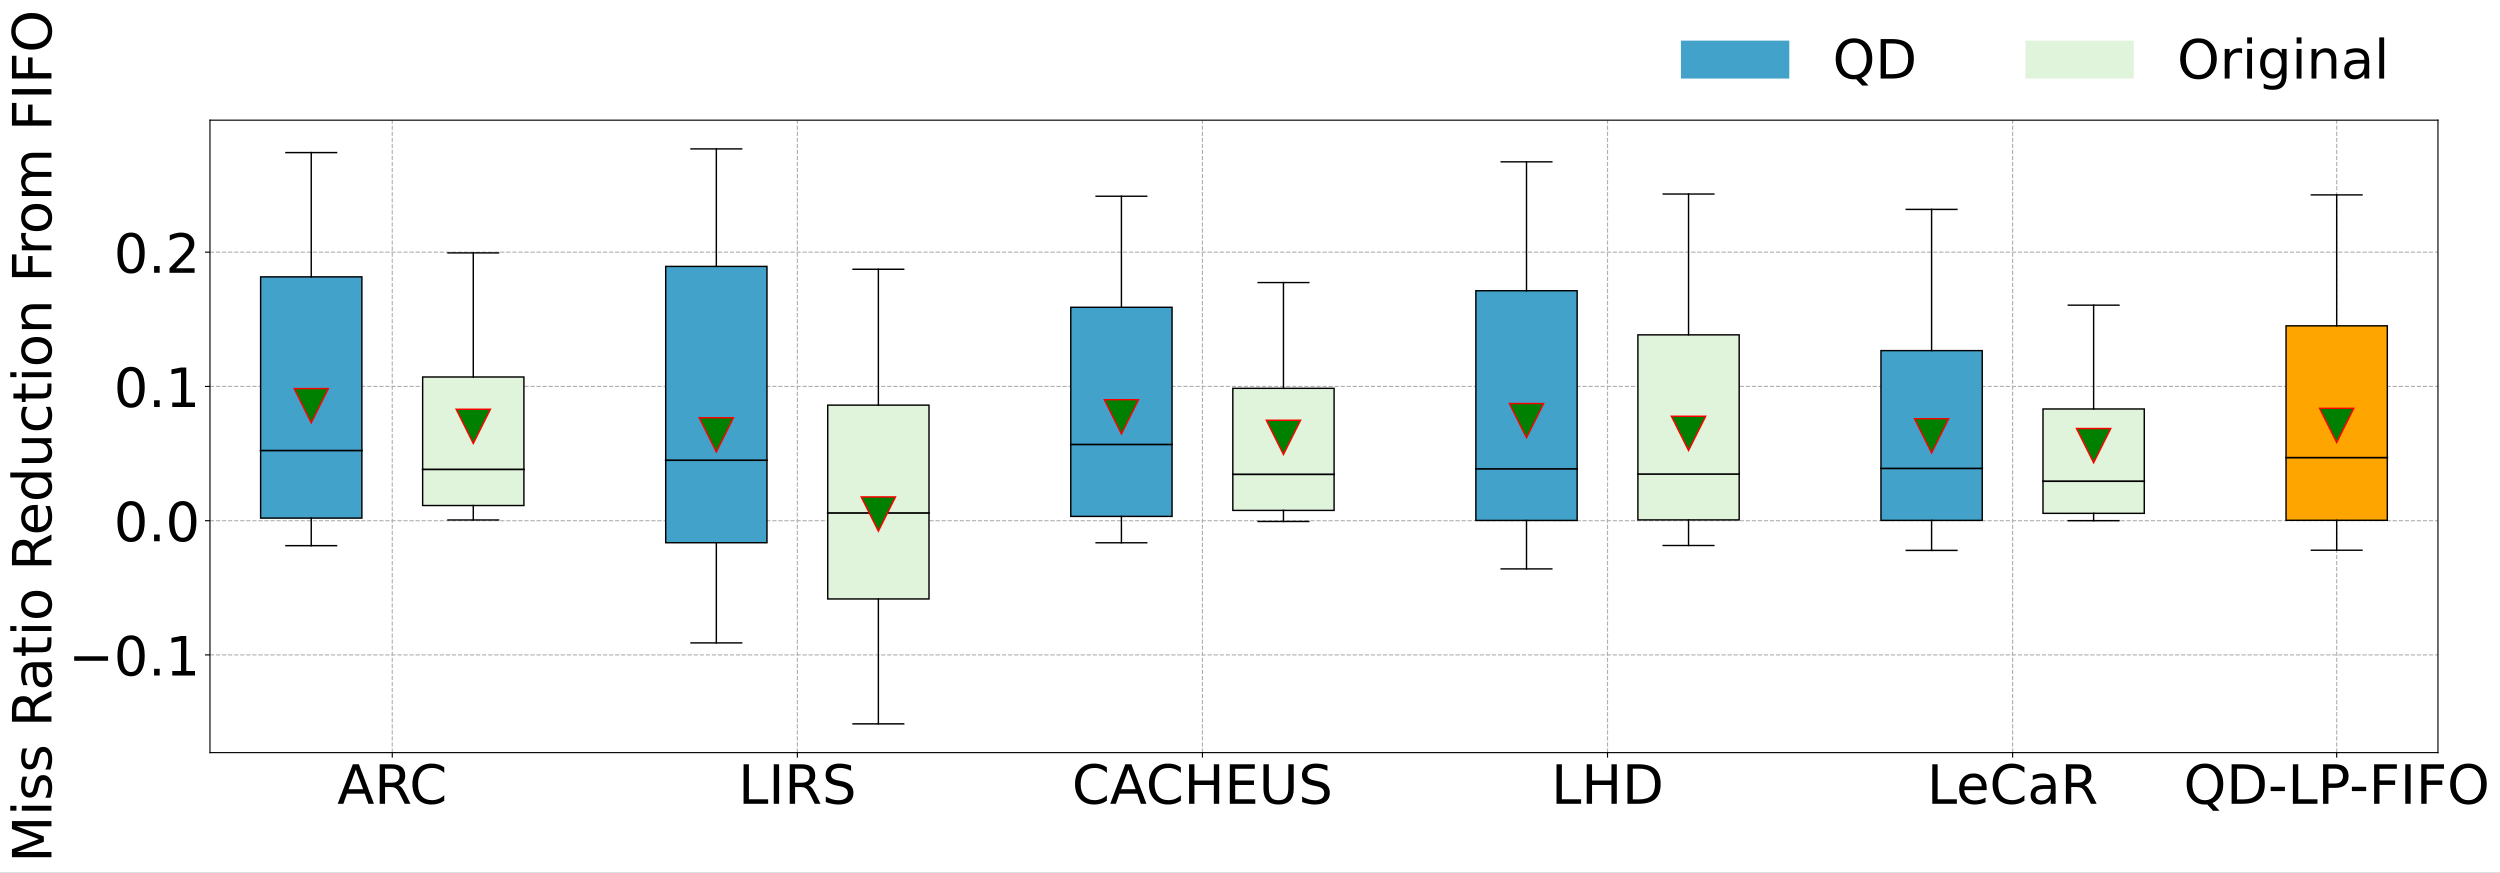 <?xml version="1.0" encoding="UTF-8"?>
<svg xmlns="http://www.w3.org/2000/svg" xmlns:xlink="http://www.w3.org/1999/xlink" width="1753.157pt" height="612.056pt" viewBox="0 0 1753.157 612.056" version="1.1">
<rect x="0" y="0" width="1753.157" height="612.056" fill="#333333" stroke="none"/>
<defs>
<g>
<symbol overflow="visible" id="glyph0-0">
<path style="stroke:none;" d=""/>
</symbol>
<symbol overflow="visible" id="glyph0-1">
<path style="stroke:none;" d="M 12.984 -24.016 L 7.906 -10.219 L 18.094 -10.219 Z M 10.875 -27.703 L 15.125 -27.703 L 25.688 0 L 21.781 0 L 19.266 -7.109 L 6.766 -7.109 L 4.25 0 L 0.297 0 Z M 10.875 -27.703 "/>
</symbol>
<symbol overflow="visible" id="glyph0-2">
<path style="stroke:none;" d="M 16.859 -12.984 C 17.672 -12.711 18.457 -12.129 19.219 -11.234 C 19.977 -10.348 20.738 -9.129 21.5 -7.578 L 25.312 0 L 21.281 0 L 17.734 -7.109 C 16.816 -8.961 15.926 -10.191 15.062 -10.797 C 14.207 -11.398 13.039 -11.703 11.562 -11.703 L 7.484 -11.703 L 7.484 0 L 3.734 0 L 3.734 -27.703 L 12.188 -27.703 C 15.352 -27.703 17.711 -27.039 19.266 -25.719 C 20.828 -24.395 21.609 -22.395 21.609 -19.719 C 21.609 -17.977 21.203 -16.531 20.391 -15.375 C 19.586 -14.227 18.41 -13.43 16.859 -12.984 Z M 7.484 -24.625 L 7.484 -14.781 L 12.188 -14.781 C 14 -14.781 15.363 -15.195 16.281 -16.031 C 17.207 -16.875 17.672 -18.102 17.672 -19.719 C 17.672 -21.344 17.207 -22.566 16.281 -23.391 C 15.363 -24.211 14 -24.625 12.188 -24.625 Z M 7.484 -24.625 "/>
</symbol>
<symbol overflow="visible" id="glyph0-3">
<path style="stroke:none;" d="M 24.469 -25.562 L 24.469 -21.609 C 23.207 -22.785 21.863 -23.664 20.438 -24.25 C 19.008 -24.832 17.492 -25.125 15.891 -25.125 C 12.723 -25.125 10.297 -24.156 8.609 -22.219 C 6.93 -20.281 6.094 -17.484 6.094 -13.828 C 6.094 -10.172 6.93 -7.375 8.609 -5.438 C 10.297 -3.508 12.723 -2.547 15.891 -2.547 C 17.492 -2.547 19.008 -2.832 20.438 -3.406 C 21.863 -3.988 23.207 -4.867 24.469 -6.047 L 24.469 -2.141 C 23.156 -1.242 21.766 -0.57 20.297 -0.125 C 18.836 0.312 17.289 0.531 15.656 0.531 C 11.469 0.531 8.164 -0.75 5.75 -3.312 C 3.344 -5.875 2.141 -9.379 2.141 -13.828 C 2.141 -18.273 3.344 -21.781 5.75 -24.344 C 8.164 -26.914 11.469 -28.203 15.656 -28.203 C 17.312 -28.203 18.875 -27.984 20.344 -27.547 C 21.812 -27.109 23.188 -26.445 24.469 -25.562 Z M 24.469 -25.562 "/>
</symbol>
<symbol overflow="visible" id="glyph0-4">
<path style="stroke:none;" d="M 3.734 -27.703 L 7.484 -27.703 L 7.484 -3.156 L 20.969 -3.156 L 20.969 0 L 3.734 0 Z M 3.734 -27.703 "/>
</symbol>
<symbol overflow="visible" id="glyph0-5">
<path style="stroke:none;" d="M 3.734 -27.703 L 7.484 -27.703 L 7.484 0 L 3.734 0 Z M 3.734 -27.703 "/>
</symbol>
<symbol overflow="visible" id="glyph0-6">
<path style="stroke:none;" d="M 20.344 -26.797 L 20.344 -23.141 C 18.914 -23.816 17.57 -24.32 16.312 -24.656 C 15.051 -24.988 13.832 -25.156 12.656 -25.156 C 10.613 -25.156 9.035 -24.758 7.922 -23.969 C 6.816 -23.176 6.266 -22.051 6.266 -20.594 C 6.266 -19.375 6.633 -18.453 7.375 -17.828 C 8.113 -17.203 9.508 -16.695 11.562 -16.312 L 13.828 -15.844 C 16.617 -15.312 18.676 -14.375 20 -13.031 C 21.332 -11.688 22 -9.891 22 -7.641 C 22 -4.961 21.098 -2.93 19.297 -1.547 C 17.504 -0.16 14.867 0.531 11.391 0.531 C 10.078 0.531 8.68 0.379 7.203 0.078 C 5.723 -0.211 4.191 -0.645 2.609 -1.219 L 2.609 -5.078 C 4.141 -4.223 5.633 -3.578 7.094 -3.141 C 8.551 -2.711 9.984 -2.5 11.391 -2.5 C 13.535 -2.5 15.188 -2.922 16.344 -3.766 C 17.508 -4.609 18.094 -5.805 18.094 -7.359 C 18.094 -8.723 17.676 -9.785 16.844 -10.547 C 16.008 -11.316 14.641 -11.895 12.734 -12.281 L 10.453 -12.734 C 7.648 -13.285 5.625 -14.156 4.375 -15.344 C 3.125 -16.531 2.5 -18.18 2.5 -20.297 C 2.5 -22.742 3.363 -24.672 5.094 -26.078 C 6.82 -27.492 9.203 -28.203 12.234 -28.203 C 13.523 -28.203 14.844 -28.082 16.188 -27.844 C 17.539 -27.613 18.926 -27.266 20.344 -26.797 Z M 20.344 -26.797 "/>
</symbol>
<symbol overflow="visible" id="glyph0-7">
<path style="stroke:none;" d="M 3.734 -27.703 L 7.484 -27.703 L 7.484 -16.344 L 21.094 -16.344 L 21.094 -27.703 L 24.844 -27.703 L 24.844 0 L 21.094 0 L 21.094 -13.188 L 7.484 -13.188 L 7.484 0 L 3.734 0 Z M 3.734 -27.703 "/>
</symbol>
<symbol overflow="visible" id="glyph0-8">
<path style="stroke:none;" d="M 3.734 -27.703 L 21.25 -27.703 L 21.25 -24.547 L 7.484 -24.547 L 7.484 -16.344 L 20.672 -16.344 L 20.672 -13.188 L 7.484 -13.188 L 7.484 -3.156 L 21.578 -3.156 L 21.578 0 L 3.734 0 Z M 3.734 -27.703 "/>
</symbol>
<symbol overflow="visible" id="glyph0-9">
<path style="stroke:none;" d="M 3.297 -27.703 L 7.062 -27.703 L 7.062 -10.875 C 7.062 -7.906 7.598 -5.766 8.672 -4.453 C 9.754 -3.148 11.504 -2.5 13.922 -2.5 C 16.316 -2.5 18.051 -3.148 19.125 -4.453 C 20.207 -5.766 20.75 -7.906 20.75 -10.875 L 20.75 -27.703 L 24.516 -27.703 L 24.516 -10.406 C 24.516 -6.789 23.617 -4.062 21.828 -2.219 C 20.047 -0.383 17.41 0.531 13.922 0.531 C 10.422 0.531 7.773 -0.383 5.984 -2.219 C 4.191 -4.062 3.297 -6.789 3.297 -10.406 Z M 3.297 -27.703 "/>
</symbol>
<symbol overflow="visible" id="glyph0-10">
<path style="stroke:none;" d="M 7.484 -24.625 L 7.484 -3.078 L 12 -3.078 C 15.82 -3.078 18.617 -3.941 20.391 -5.672 C 22.172 -7.41 23.062 -10.145 23.062 -13.875 C 23.062 -17.594 22.172 -20.312 20.391 -22.031 C 18.617 -23.758 15.82 -24.625 12 -24.625 Z M 3.734 -27.703 L 11.438 -27.703 C 16.801 -27.703 20.738 -26.582 23.25 -24.344 C 25.758 -22.113 27.016 -18.625 27.016 -13.875 C 27.016 -9.102 25.754 -5.598 23.234 -3.359 C 20.711 -1.117 16.781 0 11.438 0 L 3.734 0 Z M 3.734 -27.703 "/>
</symbol>
<symbol overflow="visible" id="glyph0-11">
<path style="stroke:none;" d="M 21.359 -11.25 L 21.359 -9.578 L 5.656 -9.578 C 5.801 -7.223 6.508 -5.43 7.781 -4.203 C 9.051 -2.973 10.816 -2.359 13.078 -2.359 C 14.391 -2.359 15.66 -2.52 16.891 -2.844 C 18.117 -3.164 19.344 -3.645 20.562 -4.281 L 20.562 -1.062 C 19.332 -0.539 18.07 -0.145 16.781 0.125 C 15.5 0.395 14.195 0.531 12.875 0.531 C 9.562 0.531 6.938 -0.43 5 -2.359 C 3.062 -4.285 2.094 -6.895 2.094 -10.188 C 2.094 -13.594 3.008 -16.289 4.844 -18.281 C 6.688 -20.281 9.164 -21.281 12.281 -21.281 C 15.082 -21.281 17.297 -20.379 18.922 -18.578 C 20.547 -16.785 21.359 -14.344 21.359 -11.25 Z M 17.938 -12.25 C 17.914 -14.113 17.395 -15.602 16.375 -16.719 C 15.352 -17.832 14.004 -18.391 12.328 -18.391 C 10.422 -18.391 8.895 -17.848 7.75 -16.766 C 6.602 -15.691 5.941 -14.18 5.766 -12.234 Z M 17.938 -12.25 "/>
</symbol>
<symbol overflow="visible" id="glyph0-12">
<path style="stroke:none;" d="M 13.031 -10.453 C 10.27 -10.453 8.359 -10.133 7.297 -9.5 C 6.234 -8.863 5.703 -7.785 5.703 -6.266 C 5.703 -5.055 6.098 -4.094 6.891 -3.375 C 7.691 -2.664 8.781 -2.312 10.156 -2.312 C 12.039 -2.312 13.555 -2.984 14.703 -4.328 C 15.848 -5.672 16.422 -7.457 16.422 -9.688 L 16.422 -10.453 Z M 19.828 -11.859 L 19.828 0 L 16.422 0 L 16.422 -3.156 C 15.641 -1.895 14.664 -0.961 13.5 -0.359 C 12.344 0.234 10.922 0.531 9.234 0.531 C 7.109 0.531 5.414 -0.062 4.156 -1.25 C 2.906 -2.445 2.281 -4.047 2.281 -6.047 C 2.281 -8.391 3.062 -10.156 4.625 -11.344 C 6.195 -12.531 8.535 -13.125 11.641 -13.125 L 16.422 -13.125 L 16.422 -13.453 C 16.422 -15.023 15.906 -16.238 14.875 -17.094 C 13.844 -17.957 12.391 -18.391 10.516 -18.391 C 9.328 -18.391 8.172 -18.242 7.047 -17.953 C 5.922 -17.672 4.836 -17.25 3.797 -16.688 L 3.797 -19.828 C 5.047 -20.316 6.258 -20.68 7.438 -20.922 C 8.613 -21.16 9.758 -21.281 10.875 -21.281 C 13.875 -21.281 16.113 -20.5 17.594 -18.938 C 19.082 -17.383 19.828 -15.023 19.828 -11.859 Z M 19.828 -11.859 "/>
</symbol>
<symbol overflow="visible" id="glyph0-13">
<path style="stroke:none;" d="M 14.969 -25.156 C 12.25 -25.156 10.086 -24.141 8.484 -22.109 C 6.891 -20.086 6.094 -17.328 6.094 -13.828 C 6.094 -10.336 6.891 -7.578 8.484 -5.547 C 10.086 -3.516 12.25 -2.5 14.969 -2.5 C 17.695 -2.5 19.852 -3.516 21.438 -5.547 C 23.031 -7.578 23.828 -10.336 23.828 -13.828 C 23.828 -17.328 23.031 -20.086 21.438 -22.109 C 19.852 -24.141 17.695 -25.156 14.969 -25.156 Z M 20.219 -0.5 L 25.156 4.906 L 20.641 4.906 L 16.531 0.469 C 16.125 0.488 15.812 0.504 15.594 0.516 C 15.375 0.523 15.164 0.531 14.969 0.531 C 11.07 0.531 7.957 -0.77 5.625 -3.375 C 3.301 -5.977 2.141 -9.461 2.141 -13.828 C 2.141 -18.203 3.301 -21.691 5.625 -24.297 C 7.957 -26.898 11.07 -28.203 14.969 -28.203 C 18.852 -28.203 21.957 -26.898 24.281 -24.297 C 26.613 -21.691 27.781 -18.203 27.781 -13.828 C 27.781 -10.609 27.133 -7.852 25.844 -5.562 C 24.551 -3.281 22.676 -1.594 20.219 -0.5 Z M 20.219 -0.5 "/>
</symbol>
<symbol overflow="visible" id="glyph0-14">
<path style="stroke:none;" d="M 1.859 -11.938 L 11.859 -11.938 L 11.859 -8.891 L 1.859 -8.891 Z M 1.859 -11.938 "/>
</symbol>
<symbol overflow="visible" id="glyph0-15">
<path style="stroke:none;" d="M 7.484 -24.625 L 7.484 -14.219 L 12.188 -14.219 C 13.938 -14.219 15.285 -14.664 16.234 -15.562 C 17.191 -16.469 17.672 -17.754 17.672 -19.422 C 17.672 -21.078 17.191 -22.359 16.234 -23.266 C 15.285 -24.172 13.938 -24.625 12.188 -24.625 Z M 3.734 -27.703 L 12.188 -27.703 C 15.289 -27.703 17.633 -27 19.219 -25.594 C 20.812 -24.188 21.609 -22.129 21.609 -19.422 C 21.609 -16.691 20.812 -14.629 19.219 -13.234 C 17.633 -11.836 15.289 -11.141 12.188 -11.141 L 7.484 -11.141 L 7.484 0 L 3.734 0 Z M 3.734 -27.703 "/>
</symbol>
<symbol overflow="visible" id="glyph0-16">
<path style="stroke:none;" d="M 3.734 -27.703 L 19.656 -27.703 L 19.656 -24.547 L 7.484 -24.547 L 7.484 -16.391 L 18.469 -16.391 L 18.469 -13.234 L 7.484 -13.234 L 7.484 0 L 3.734 0 Z M 3.734 -27.703 "/>
</symbol>
<symbol overflow="visible" id="glyph0-17">
<path style="stroke:none;" d="M 14.969 -25.156 C 12.25 -25.156 10.086 -24.141 8.484 -22.109 C 6.891 -20.086 6.094 -17.328 6.094 -13.828 C 6.094 -10.336 6.891 -7.578 8.484 -5.547 C 10.086 -3.516 12.25 -2.5 14.969 -2.5 C 17.695 -2.5 19.852 -3.516 21.438 -5.547 C 23.031 -7.578 23.828 -10.336 23.828 -13.828 C 23.828 -17.328 23.031 -20.086 21.438 -22.109 C 19.852 -24.141 17.695 -25.156 14.969 -25.156 Z M 14.969 -28.203 C 18.852 -28.203 21.957 -26.898 24.281 -24.297 C 26.613 -21.691 27.781 -18.203 27.781 -13.828 C 27.781 -9.461 26.613 -5.977 24.281 -3.375 C 21.957 -0.77 18.852 0.531 14.969 0.531 C 11.07 0.531 7.957 -0.766 5.625 -3.359 C 3.301 -5.953 2.141 -9.441 2.141 -13.828 C 2.141 -18.203 3.301 -21.691 5.625 -24.297 C 7.957 -26.898 11.07 -28.203 14.969 -28.203 Z M 14.969 -28.203 "/>
</symbol>
<symbol overflow="visible" id="glyph0-18">
<path style="stroke:none;" d="M 4.031 -13.484 L 27.812 -13.484 L 27.812 -10.328 L 4.031 -10.328 Z M 4.031 -13.484 "/>
</symbol>
<symbol overflow="visible" id="glyph0-19">
<path style="stroke:none;" d="M 12.078 -25.234 C 10.148 -25.234 8.695 -24.281 7.719 -22.375 C 6.75 -20.477 6.266 -17.629 6.266 -13.828 C 6.266 -10.023 6.75 -7.176 7.719 -5.281 C 8.695 -3.383 10.148 -2.438 12.078 -2.438 C 14.023 -2.438 15.484 -3.383 16.453 -5.281 C 17.422 -7.176 17.906 -10.023 17.906 -13.828 C 17.906 -17.629 17.422 -20.477 16.453 -22.375 C 15.484 -24.281 14.023 -25.234 12.078 -25.234 Z M 12.078 -28.203 C 15.18 -28.203 17.551 -26.973 19.188 -24.516 C 20.832 -22.066 21.656 -18.504 21.656 -13.828 C 21.656 -9.16 20.832 -5.598 19.188 -3.141 C 17.551 -0.691 15.18 0.531 12.078 0.531 C 8.973 0.531 6.598 -0.691 4.953 -3.141 C 3.316 -5.598 2.5 -9.16 2.5 -13.828 C 2.5 -18.504 3.316 -22.066 4.953 -24.516 C 6.598 -26.973 8.973 -28.203 12.078 -28.203 Z M 12.078 -28.203 "/>
</symbol>
<symbol overflow="visible" id="glyph0-20">
<path style="stroke:none;" d="M 4.062 -4.719 L 7.984 -4.719 L 7.984 0 L 4.062 0 Z M 4.062 -4.719 "/>
</symbol>
<symbol overflow="visible" id="glyph0-21">
<path style="stroke:none;" d="M 4.719 -3.156 L 10.844 -3.156 L 10.844 -24.281 L 4.172 -22.953 L 4.172 -26.359 L 10.797 -27.703 L 14.547 -27.703 L 14.547 -3.156 L 20.672 -3.156 L 20.672 0 L 4.719 0 Z M 4.719 -3.156 "/>
</symbol>
<symbol overflow="visible" id="glyph0-22">
<path style="stroke:none;" d="M 7.297 -3.156 L 20.375 -3.156 L 20.375 0 L 2.781 0 L 2.781 -3.156 C 4.207 -4.625 6.145 -6.598 8.594 -9.078 C 11.051 -11.555 12.598 -13.156 13.234 -13.875 C 14.43 -15.227 15.266 -16.367 15.734 -17.297 C 16.211 -18.234 16.453 -19.156 16.453 -20.062 C 16.453 -21.531 15.938 -22.727 14.906 -23.656 C 13.875 -24.582 12.531 -25.047 10.875 -25.047 C 9.695 -25.047 8.457 -24.844 7.156 -24.438 C 5.852 -24.031 4.457 -23.41 2.969 -22.578 L 2.969 -26.359 C 4.477 -26.973 5.891 -27.43 7.203 -27.734 C 8.516 -28.047 9.711 -28.203 10.797 -28.203 C 13.672 -28.203 15.957 -27.484 17.656 -26.047 C 19.363 -24.617 20.219 -22.703 20.219 -20.297 C 20.219 -19.16 20.004 -18.082 19.578 -17.062 C 19.148 -16.039 18.375 -14.836 17.25 -13.453 C 16.945 -13.098 15.961 -12.062 14.297 -10.344 C 12.641 -8.633 10.305 -6.238 7.297 -3.156 Z M 7.297 -3.156 "/>
</symbol>
<symbol overflow="visible" id="glyph0-23">
<path style="stroke:none;" d="M 15.625 -17.594 C 15.238 -17.812 14.816 -17.973 14.359 -18.078 C 13.91 -18.18 13.414 -18.234 12.875 -18.234 C 10.945 -18.234 9.469 -17.602 8.438 -16.344 C 7.406 -15.094 6.891 -13.297 6.891 -10.953 L 6.891 0 L 3.453 0 L 3.453 -20.781 L 6.891 -20.781 L 6.891 -17.547 C 7.598 -18.816 8.523 -19.754 9.672 -20.359 C 10.828 -20.973 12.227 -21.281 13.875 -21.281 C 14.113 -21.281 14.375 -21.266 14.656 -21.234 C 14.938 -21.203 15.254 -21.156 15.609 -21.094 Z M 15.625 -17.594 "/>
</symbol>
<symbol overflow="visible" id="glyph0-24">
<path style="stroke:none;" d="M 3.578 -20.781 L 7 -20.781 L 7 0 L 3.578 0 Z M 3.578 -28.875 L 7 -28.875 L 7 -24.547 L 3.578 -24.547 Z M 3.578 -28.875 "/>
</symbol>
<symbol overflow="visible" id="glyph0-25">
<path style="stroke:none;" d="M 17.25 -10.625 C 17.25 -13.102 16.738 -15.02 15.719 -16.375 C 14.695 -17.738 13.27 -18.422 11.438 -18.422 C 9.602 -18.422 8.176 -17.738 7.156 -16.375 C 6.133 -15.02 5.625 -13.102 5.625 -10.625 C 5.625 -8.164 6.133 -6.254 7.156 -4.891 C 8.176 -3.535 9.602 -2.859 11.438 -2.859 C 13.27 -2.859 14.695 -3.535 15.719 -4.891 C 16.738 -6.254 17.25 -8.164 17.25 -10.625 Z M 20.672 -2.578 C 20.672 0.961 19.883 3.594 18.312 5.312 C 16.738 7.039 14.332 7.906 11.094 7.906 C 9.895 7.906 8.766 7.812 7.703 7.625 C 6.641 7.445 5.609 7.176 4.609 6.812 L 4.609 3.484 C 5.609 4.035 6.594 4.438 7.562 4.688 C 8.539 4.945 9.539 5.078 10.562 5.078 C 12.801 5.078 14.473 4.492 15.578 3.328 C 16.691 2.16 17.25 0.395 17.25 -1.969 L 17.25 -3.656 C 16.551 -2.426 15.648 -1.508 14.547 -0.906 C 13.441 -0.301 12.125 0 10.594 0 C 8.039 0 5.984 -0.969 4.422 -2.906 C 2.867 -4.852 2.094 -7.426 2.094 -10.625 C 2.094 -13.844 2.867 -16.422 4.422 -18.359 C 5.984 -20.305 8.039 -21.281 10.594 -21.281 C 12.125 -21.281 13.441 -20.977 14.547 -20.375 C 15.648 -19.77 16.551 -18.852 17.25 -17.625 L 17.25 -20.781 L 20.672 -20.781 Z M 20.672 -2.578 "/>
</symbol>
<symbol overflow="visible" id="glyph0-26">
<path style="stroke:none;" d="M 20.859 -12.547 L 20.859 0 L 17.438 0 L 17.438 -12.438 C 17.438 -14.395 17.051 -15.863 16.281 -16.844 C 15.52 -17.82 14.375 -18.312 12.844 -18.312 C 11 -18.312 9.547 -17.723 8.484 -16.547 C 7.422 -15.367 6.891 -13.77 6.891 -11.75 L 6.891 0 L 3.453 0 L 3.453 -20.781 L 6.891 -20.781 L 6.891 -17.547 C 7.703 -18.797 8.66 -19.727 9.766 -20.344 C 10.879 -20.969 12.156 -21.281 13.594 -21.281 C 15.988 -21.281 17.797 -20.539 19.016 -19.062 C 20.242 -17.582 20.859 -15.41 20.859 -12.547 Z M 20.859 -12.547 "/>
</symbol>
<symbol overflow="visible" id="glyph0-27">
<path style="stroke:none;" d="M 3.578 -28.875 L 7 -28.875 L 7 0 L 3.578 0 Z M 3.578 -28.875 "/>
</symbol>
<symbol overflow="visible" id="glyph1-0">
<path style="stroke:none;" d=""/>
</symbol>
<symbol overflow="visible" id="glyph1-1">
<path style="stroke:none;" d="M -27.703 -3.734 L -27.703 -9.312 L -8.844 -16.391 L -27.703 -23.484 L -27.703 -29.078 L 0 -29.078 L 0 -25.422 L -24.328 -25.422 L -5.328 -18.281 L -5.328 -14.516 L -24.328 -7.359 L 0 -7.359 L 0 -3.734 Z M -27.703 -3.734 "/>
</symbol>
<symbol overflow="visible" id="glyph1-2">
<path style="stroke:none;" d="M -20.781 -3.578 L -20.781 -7 L 0 -7 L 0 -3.578 Z M -28.875 -3.578 L -28.875 -7 L -24.547 -7 L -24.547 -3.578 Z M -28.875 -3.578 "/>
</symbol>
<symbol overflow="visible" id="glyph1-3">
<path style="stroke:none;" d="M -20.172 -16.828 L -16.938 -16.828 C -17.438 -15.859 -17.805 -14.852 -18.047 -13.812 C -18.297 -12.781 -18.422 -11.707 -18.422 -10.594 C -18.422 -8.895 -18.16 -7.625 -17.641 -6.781 C -17.117 -5.938 -16.344 -5.516 -15.312 -5.516 C -14.52 -5.516 -13.895 -5.816 -13.438 -6.422 C -12.988 -7.023 -12.562 -8.242 -12.156 -10.078 L -11.891 -11.25 C -11.367 -13.664 -10.633 -15.383 -9.688 -16.406 C -8.75 -17.426 -7.43 -17.938 -5.734 -17.938 C -3.805 -17.938 -2.281 -17.172 -1.156 -15.641 C -0.031 -14.117 0.531 -12.023 0.531 -9.359 C 0.531 -8.242 0.422 -7.082 0.203 -5.875 C -0.004 -4.664 -0.328 -3.395 -0.766 -2.062 L -4.281 -2.062 C -3.625 -3.32 -3.129 -4.562 -2.797 -5.781 C -2.473 -7.008 -2.312 -8.223 -2.312 -9.422 C -2.312 -11.035 -2.586 -12.273 -3.141 -13.141 C -3.691 -14.004 -4.469 -14.438 -5.469 -14.438 C -6.395 -14.438 -7.102 -14.125 -7.594 -13.5 C -8.094 -12.875 -8.57 -11.504 -9.031 -9.391 L -9.312 -8.203 C -9.758 -6.086 -10.441 -4.555 -11.359 -3.609 C -12.285 -2.672 -13.551 -2.203 -15.156 -2.203 C -17.113 -2.203 -18.625 -2.895 -19.688 -4.281 C -20.75 -5.664 -21.281 -7.633 -21.281 -10.188 C -21.281 -11.445 -21.188 -12.633 -21 -13.75 C -20.812 -14.863 -20.535 -15.891 -20.172 -16.828 Z M -20.172 -16.828 "/>
</symbol>
<symbol overflow="visible" id="glyph1-4">
<path style="stroke:none;" d=""/>
</symbol>
<symbol overflow="visible" id="glyph1-5">
<path style="stroke:none;" d="M -12.984 -16.859 C -12.711 -17.672 -12.129 -18.457 -11.234 -19.219 C -10.348 -19.977 -9.129 -20.738 -7.578 -21.5 L 0 -25.312 L 0 -21.281 L -7.109 -17.734 C -8.961 -16.816 -10.191 -15.926 -10.797 -15.062 C -11.398 -14.207 -11.703 -13.039 -11.703 -11.562 L -11.703 -7.484 L 0 -7.484 L 0 -3.734 L -27.703 -3.734 L -27.703 -12.188 C -27.703 -15.352 -27.039 -17.711 -25.719 -19.266 C -24.395 -20.828 -22.395 -21.609 -19.719 -21.609 C -17.977 -21.609 -16.531 -21.203 -15.375 -20.391 C -14.227 -19.586 -13.43 -18.41 -12.984 -16.859 Z M -24.625 -7.484 L -14.781 -7.484 L -14.781 -12.188 C -14.781 -14 -15.195 -15.363 -16.031 -16.281 C -16.875 -17.207 -18.102 -17.672 -19.719 -17.672 C -21.344 -17.672 -22.566 -17.207 -23.391 -16.281 C -24.211 -15.363 -24.625 -14 -24.625 -12.188 Z M -24.625 -7.484 "/>
</symbol>
<symbol overflow="visible" id="glyph1-6">
<path style="stroke:none;" d="M -10.453 -13.031 C -10.453 -10.27 -10.133 -8.359 -9.5 -7.297 C -8.863 -6.234 -7.785 -5.703 -6.266 -5.703 C -5.055 -5.703 -4.094 -6.098 -3.375 -6.891 C -2.664 -7.691 -2.312 -8.781 -2.312 -10.156 C -2.312 -12.039 -2.984 -13.555 -4.328 -14.703 C -5.672 -15.848 -7.457 -16.422 -9.688 -16.422 L -10.453 -16.422 Z M -11.859 -19.828 L 0 -19.828 L 0 -16.422 L -3.156 -16.422 C -1.895 -15.641 -0.961 -14.664 -0.359 -13.5 C 0.234 -12.344 0.531 -10.922 0.531 -9.234 C 0.531 -7.109 -0.062 -5.414 -1.25 -4.156 C -2.445 -2.906 -4.047 -2.281 -6.047 -2.281 C -8.391 -2.281 -10.156 -3.062 -11.344 -4.625 C -12.531 -6.195 -13.125 -8.535 -13.125 -11.641 L -13.125 -16.422 L -13.453 -16.422 C -15.023 -16.422 -16.238 -15.906 -17.094 -14.875 C -17.957 -13.844 -18.391 -12.391 -18.391 -10.516 C -18.391 -9.328 -18.242 -8.172 -17.953 -7.047 C -17.672 -5.922 -17.25 -4.836 -16.688 -3.797 L -19.828 -3.797 C -20.316 -5.047 -20.68 -6.258 -20.922 -7.438 C -21.16 -8.613 -21.281 -9.758 -21.281 -10.875 C -21.281 -13.875 -20.5 -16.113 -18.938 -17.594 C -17.383 -19.082 -15.023 -19.828 -11.859 -19.828 Z M -11.859 -19.828 "/>
</symbol>
<symbol overflow="visible" id="glyph1-7">
<path style="stroke:none;" d="M -26.688 -6.953 L -20.781 -6.953 L -20.781 -13.984 L -18.125 -13.984 L -18.125 -6.953 L -6.844 -6.953 C -5.156 -6.953 -4.066 -7.18 -3.578 -7.641 C -3.098 -8.109 -2.859 -9.055 -2.859 -10.484 L -2.859 -13.984 L 0 -13.984 L 0 -10.484 C 0 -7.848 -0.488 -6.031 -1.469 -5.031 C -2.457 -4.031 -4.25 -3.531 -6.844 -3.531 L -18.125 -3.531 L -18.125 -1.016 L -20.781 -1.016 L -20.781 -3.531 L -26.688 -3.531 Z M -26.688 -6.953 "/>
</symbol>
<symbol overflow="visible" id="glyph1-8">
<path style="stroke:none;" d="M -18.391 -11.641 C -18.391 -9.805 -17.676 -8.359 -16.25 -7.297 C -14.82 -6.234 -12.863 -5.703 -10.375 -5.703 C -7.883 -5.703 -5.926 -6.227 -4.5 -7.281 C -3.07 -8.344 -2.359 -9.797 -2.359 -11.641 C -2.359 -13.453 -3.07 -14.891 -4.5 -15.953 C -5.938 -17.016 -7.895 -17.547 -10.375 -17.547 C -12.832 -17.547 -14.781 -17.016 -16.219 -15.953 C -17.664 -14.891 -18.391 -13.453 -18.391 -11.641 Z M -21.281 -11.641 C -21.281 -14.609 -20.316 -16.938 -18.391 -18.625 C -16.461 -20.32 -13.789 -21.172 -10.375 -21.172 C -6.969 -21.172 -4.297 -20.32 -2.359 -18.625 C -0.43 -16.938 0.531 -14.609 0.531 -11.641 C 0.531 -8.648 -0.43 -6.312 -2.359 -4.625 C -4.297 -2.938 -6.969 -2.094 -10.375 -2.094 C -13.789 -2.094 -16.461 -2.938 -18.391 -4.625 C -20.316 -6.312 -21.281 -8.648 -21.281 -11.641 Z M -21.281 -11.641 "/>
</symbol>
<symbol overflow="visible" id="glyph1-9">
<path style="stroke:none;" d="M -11.25 -21.359 L -9.578 -21.359 L -9.578 -5.656 C -7.223 -5.801 -5.43 -6.508 -4.203 -7.781 C -2.973 -9.051 -2.359 -10.816 -2.359 -13.078 C -2.359 -14.391 -2.52 -15.66 -2.844 -16.891 C -3.164 -18.117 -3.645 -19.344 -4.281 -20.562 L -1.062 -20.562 C -0.539 -19.332 -0.145 -18.07 0.125 -16.781 C 0.395 -15.5 0.531 -14.195 0.531 -12.875 C 0.531 -9.562 -0.43 -6.938 -2.359 -5 C -4.285 -3.062 -6.895 -2.094 -10.188 -2.094 C -13.594 -2.094 -16.289 -3.008 -18.281 -4.844 C -20.281 -6.688 -21.281 -9.164 -21.281 -12.281 C -21.281 -15.082 -20.379 -17.297 -18.578 -18.922 C -16.785 -20.547 -14.344 -21.359 -11.25 -21.359 Z M -12.25 -17.938 C -14.113 -17.914 -15.602 -17.395 -16.719 -16.375 C -17.832 -15.352 -18.391 -14.004 -18.391 -12.328 C -18.391 -10.422 -17.848 -8.895 -16.766 -7.75 C -15.691 -6.602 -14.18 -5.941 -12.234 -5.766 Z M -12.25 -17.938 "/>
</symbol>
<symbol overflow="visible" id="glyph1-10">
<path style="stroke:none;" d="M -17.625 -17.25 L -28.875 -17.25 L -28.875 -20.672 L 0 -20.672 L 0 -17.25 L -3.125 -17.25 C -1.883 -16.539 -0.961 -15.633 -0.359 -14.531 C 0.234 -13.438 0.531 -12.125 0.531 -10.594 C 0.531 -8.082 -0.469 -6.035 -2.469 -4.453 C -4.469 -2.879 -7.102 -2.094 -10.375 -2.094 C -13.633 -2.094 -16.266 -2.879 -18.266 -4.453 C -20.273 -6.035 -21.281 -8.082 -21.281 -10.594 C -21.281 -12.125 -20.977 -13.438 -20.375 -14.531 C -19.781 -15.633 -18.863 -16.539 -17.625 -17.25 Z M -10.375 -5.625 C -7.863 -5.625 -5.891 -6.141 -4.453 -7.172 C -3.023 -8.203 -2.312 -9.625 -2.312 -11.438 C -2.312 -13.238 -3.023 -14.656 -4.453 -15.688 C -5.891 -16.727 -7.863 -17.25 -10.375 -17.25 C -12.883 -17.25 -14.852 -16.727 -16.281 -15.688 C -17.707 -14.656 -18.422 -13.238 -18.422 -11.438 C -18.422 -9.625 -17.707 -8.203 -16.281 -7.172 C -14.852 -6.141 -12.883 -5.625 -10.375 -5.625 Z M -10.375 -5.625 "/>
</symbol>
<symbol overflow="visible" id="glyph1-11">
<path style="stroke:none;" d="M -8.203 -3.234 L -20.781 -3.234 L -20.781 -6.641 L -8.328 -6.641 C -6.359 -6.641 -4.883 -7.02 -3.906 -7.781 C -2.926 -8.551 -2.438 -9.707 -2.438 -11.25 C -2.438 -13.094 -3.02 -14.547 -4.188 -15.609 C -5.363 -16.68 -6.969 -17.219 -9 -17.219 L -20.781 -17.219 L -20.781 -20.641 L 0 -20.641 L 0 -17.219 L -3.188 -17.219 C -1.926 -16.383 -0.988 -15.422 -0.375 -14.328 C 0.227 -13.234 0.531 -11.961 0.531 -10.516 C 0.531 -8.129 -0.207 -6.316 -1.688 -5.078 C -3.176 -3.848 -5.348 -3.234 -8.203 -3.234 Z M -21.281 -11.812 Z M -21.281 -11.812 "/>
</symbol>
<symbol overflow="visible" id="glyph1-12">
<path style="stroke:none;" d="M -19.984 -18.531 L -16.797 -18.531 C -17.328 -17.57 -17.723 -16.602 -17.984 -15.625 C -18.254 -14.656 -18.391 -13.676 -18.391 -12.688 C -18.391 -10.477 -17.688 -8.758 -16.281 -7.531 C -14.875 -6.312 -12.906 -5.703 -10.375 -5.703 C -7.832 -5.703 -5.859 -6.312 -4.453 -7.531 C -3.055 -8.758 -2.359 -10.477 -2.359 -12.688 C -2.359 -13.676 -2.488 -14.656 -2.75 -15.625 C -3.02 -16.602 -3.422 -17.57 -3.953 -18.531 L -0.797 -18.531 C -0.348 -17.582 -0.016 -16.598 0.203 -15.578 C 0.422 -14.555 0.531 -13.473 0.531 -12.328 C 0.531 -9.191 -0.445 -6.703 -2.406 -4.859 C -4.375 -3.016 -7.031 -2.094 -10.375 -2.094 C -13.758 -2.094 -16.422 -3.023 -18.359 -4.891 C -20.305 -6.754 -21.281 -9.305 -21.281 -12.547 C -21.281 -13.598 -21.172 -14.625 -20.953 -15.625 C -20.742 -16.625 -20.422 -17.594 -19.984 -18.531 Z M -19.984 -18.531 "/>
</symbol>
<symbol overflow="visible" id="glyph1-13">
<path style="stroke:none;" d="M -12.547 -20.859 L 0 -20.859 L 0 -17.438 L -12.438 -17.438 C -14.395 -17.438 -15.863 -17.051 -16.844 -16.281 C -17.82 -15.52 -18.312 -14.375 -18.312 -12.844 C -18.312 -11 -17.723 -9.547 -16.547 -8.484 C -15.367 -7.422 -13.77 -6.891 -11.75 -6.891 L 0 -6.891 L 0 -3.453 L -20.781 -3.453 L -20.781 -6.891 L -17.547 -6.891 C -18.797 -7.703 -19.727 -8.66 -20.344 -9.766 C -20.969 -10.879 -21.281 -12.156 -21.281 -13.594 C -21.281 -15.988 -20.539 -17.797 -19.062 -19.016 C -17.582 -20.242 -15.41 -20.859 -12.547 -20.859 Z M -12.547 -20.859 "/>
</symbol>
<symbol overflow="visible" id="glyph1-14">
<path style="stroke:none;" d="M -27.703 -3.734 L -27.703 -19.656 L -24.547 -19.656 L -24.547 -7.484 L -16.391 -7.484 L -16.391 -18.469 L -13.234 -18.469 L -13.234 -7.484 L 0 -7.484 L 0 -3.734 Z M -27.703 -3.734 "/>
</symbol>
<symbol overflow="visible" id="glyph1-15">
<path style="stroke:none;" d="M -17.594 -15.625 C -17.812 -15.238 -17.973 -14.816 -18.078 -14.359 C -18.18 -13.91 -18.234 -13.414 -18.234 -12.875 C -18.234 -10.945 -17.602 -9.469 -16.344 -8.438 C -15.094 -7.406 -13.297 -6.891 -10.953 -6.891 L 0 -6.891 L 0 -3.453 L -20.781 -3.453 L -20.781 -6.891 L -17.547 -6.891 C -18.816 -7.598 -19.754 -8.523 -20.359 -9.672 C -20.973 -10.828 -21.281 -12.227 -21.281 -13.875 C -21.281 -14.113 -21.266 -14.375 -21.234 -14.656 C -21.203 -14.938 -21.156 -15.254 -21.094 -15.609 Z M -17.594 -15.625 "/>
</symbol>
<symbol overflow="visible" id="glyph1-16">
<path style="stroke:none;" d="M -16.797 -19.766 C -18.328 -20.617 -19.457 -21.641 -20.188 -22.828 C -20.914 -24.016 -21.281 -25.41 -21.281 -27.016 C -21.281 -29.18 -20.52 -30.848 -19 -32.016 C -17.488 -33.191 -15.336 -33.781 -12.547 -33.781 L 0 -33.781 L 0 -30.359 L -12.438 -30.359 C -14.426 -30.359 -15.898 -30.004 -16.859 -29.297 C -17.828 -28.586 -18.312 -27.508 -18.312 -26.062 C -18.312 -24.301 -17.723 -22.906 -16.547 -21.875 C -15.367 -20.852 -13.77 -20.344 -11.75 -20.344 L 0 -20.344 L 0 -16.906 L -12.438 -16.906 C -14.438 -16.906 -15.914 -16.551 -16.875 -15.844 C -17.832 -15.133 -18.312 -14.047 -18.312 -12.578 C -18.312 -10.836 -17.719 -9.453 -16.531 -8.422 C -15.352 -7.398 -13.758 -6.891 -11.75 -6.891 L 0 -6.891 L 0 -3.453 L -20.781 -3.453 L -20.781 -6.891 L -17.547 -6.891 C -18.828 -7.66 -19.77 -8.586 -20.375 -9.672 C -20.977 -10.766 -21.281 -12.062 -21.281 -13.562 C -21.281 -15.07 -20.895 -16.352 -20.125 -17.406 C -19.363 -18.469 -18.254 -19.254 -16.797 -19.766 Z M -16.797 -19.766 "/>
</symbol>
<symbol overflow="visible" id="glyph1-17">
<path style="stroke:none;" d="M -27.703 -3.734 L -27.703 -7.484 L 0 -7.484 L 0 -3.734 Z M -27.703 -3.734 "/>
</symbol>
<symbol overflow="visible" id="glyph1-18">
<path style="stroke:none;" d="M -25.156 -14.969 C -25.156 -12.25 -24.141 -10.086 -22.109 -8.484 C -20.086 -6.891 -17.328 -6.094 -13.828 -6.094 C -10.336 -6.094 -7.578 -6.891 -5.547 -8.484 C -3.516 -10.086 -2.5 -12.25 -2.5 -14.969 C -2.5 -17.695 -3.516 -19.852 -5.547 -21.438 C -7.578 -23.031 -10.336 -23.828 -13.828 -23.828 C -17.328 -23.828 -20.086 -23.031 -22.109 -21.438 C -24.141 -19.852 -25.156 -17.695 -25.156 -14.969 Z M -28.203 -14.969 C -28.203 -18.852 -26.898 -21.957 -24.297 -24.281 C -21.691 -26.613 -18.203 -27.781 -13.828 -27.781 C -9.461 -27.781 -5.977 -26.613 -3.375 -24.281 C -0.77 -21.957 0.531 -18.852 0.531 -14.969 C 0.531 -11.07 -0.766 -7.957 -3.359 -5.625 C -5.953 -3.301 -9.441 -2.141 -13.828 -2.141 C -18.203 -2.141 -21.691 -3.301 -24.297 -5.625 C -26.898 -7.957 -28.203 -11.07 -28.203 -14.969 Z M -28.203 -14.969 "/>
</symbol>
</g>
<clipPath id="clip1">
  <path d="M 0 0 L 1753.156 0 L 1753.156 612.055 L 0 612.055 Z M 0 0 "/>
</clipPath>
<clipPath id="clip2">
  <path d="M 274 84.27 L 276 84.27 L 276 527.789 L 274 527.789 Z M 274 84.27 "/>
</clipPath>
<clipPath id="clip3">
  <path d="M 558 84.27 L 560 84.27 L 560 527.789 L 558 527.789 Z M 558 84.27 "/>
</clipPath>
<clipPath id="clip4">
  <path d="M 842 84.27 L 844 84.27 L 844 527.789 L 842 527.789 Z M 842 84.27 "/>
</clipPath>
<clipPath id="clip5">
  <path d="M 1126 84.27 L 1128 84.27 L 1128 527.789 L 1126 527.789 Z M 1126 84.27 "/>
</clipPath>
<clipPath id="clip6">
  <path d="M 1410 84.27 L 1412 84.27 L 1412 527.789 L 1410 527.789 Z M 1410 84.27 "/>
</clipPath>
<clipPath id="clip7">
  <path d="M 1638 84.27 L 1640 84.27 L 1640 527.789 L 1638 527.789 Z M 1638 84.27 "/>
</clipPath>
<clipPath id="clip8">
  <path d="M 147.246 458 L 1709.648 458 L 1709.648 460 L 147.246 460 Z M 147.246 458 "/>
</clipPath>
<clipPath id="clip9">
  <path d="M 147.246 364 L 1709.648 364 L 1709.648 366 L 147.246 366 Z M 147.246 364 "/>
</clipPath>
<clipPath id="clip10">
  <path d="M 147.246 270 L 1709.648 270 L 1709.648 272 L 147.246 272 Z M 147.246 270 "/>
</clipPath>
<clipPath id="clip11">
  <path d="M 147.246 176 L 1709.648 176 L 1709.648 178 L 147.246 178 Z M 147.246 176 "/>
</clipPath>
</defs>
<g id="surface1">
<g clip-path="url(#clip1)" clip-rule="nonzero">
<path style=" stroke:none;fill-rule:nonzero;fill:rgb(100%,100%,100%);fill-opacity:1;" d="M 0 612.055 L 1753.156 612.055 L 1753.156 0 L 0 0 Z M 0 612.055 "/>
</g>
<path style=" stroke:none;fill-rule:nonzero;fill:rgb(100%,100%,100%);fill-opacity:1;" d="M 147.246 527.789 L 1709.648 527.789 L 1709.648 84.27 L 147.246 84.27 Z M 147.246 527.789 "/>
<g clip-path="url(#clip2)" clip-rule="nonzero">
<path style="fill:none;stroke-width:0.8;stroke-linecap:butt;stroke-linejoin:round;stroke:rgb(69.019%,69.019%,69.019%);stroke-opacity:1;stroke-dasharray:2.96,1.28;stroke-miterlimit:10;" d="M 275.078 84.267 L 275.078 527.787 " transform="matrix(1,0,0,-1,0,612.056)"/>
</g>
<path style="fill:none;stroke-width:0.8;stroke-linecap:butt;stroke-linejoin:round;stroke:rgb(0%,0%,0%);stroke-opacity:1;stroke-miterlimit:10;" d="M 275.078 84.267 L 275.078 80.767 " transform="matrix(1,0,0,-1,0,612.056)"/>
<g style="fill:rgb(0%,0%,0%);fill-opacity:1;">
  <use xlink:href="#glyph0-1" x="236.548" y="563.663"/>
  <use xlink:href="#glyph0-2" x="262.54" y="563.663"/>
</g>
<g style="fill:rgb(0%,0%,0%);fill-opacity:1;">
  <use xlink:href="#glyph0-3" x="287.06" y="563.663"/>
</g>
<g clip-path="url(#clip3)" clip-rule="nonzero">
<path style="fill:none;stroke-width:0.8;stroke-linecap:butt;stroke-linejoin:round;stroke:rgb(69.019%,69.019%,69.019%);stroke-opacity:1;stroke-dasharray:2.96,1.28;stroke-miterlimit:10;" d="M 559.152 84.267 L 559.152 527.787 " transform="matrix(1,0,0,-1,0,612.056)"/>
</g>
<path style="fill:none;stroke-width:0.8;stroke-linecap:butt;stroke-linejoin:round;stroke:rgb(0%,0%,0%);stroke-opacity:1;stroke-miterlimit:10;" d="M 559.152 84.267 L 559.152 80.767 " transform="matrix(1,0,0,-1,0,612.056)"/>
<g style="fill:rgb(0%,0%,0%);fill-opacity:1;">
  <use xlink:href="#glyph0-4" x="517.699" y="563.663"/>
  <use xlink:href="#glyph0-5" x="538.865" y="563.663"/>
  <use xlink:href="#glyph0-2" x="550.075" y="563.663"/>
  <use xlink:href="#glyph0-6" x="576.485" y="563.663"/>
</g>
<g clip-path="url(#clip4)" clip-rule="nonzero">
<path style="fill:none;stroke-width:0.8;stroke-linecap:butt;stroke-linejoin:round;stroke:rgb(69.019%,69.019%,69.019%);stroke-opacity:1;stroke-dasharray:2.96,1.28;stroke-miterlimit:10;" d="M 843.227 84.267 L 843.227 527.787 " transform="matrix(1,0,0,-1,0,612.056)"/>
</g>
<path style="fill:none;stroke-width:0.8;stroke-linecap:butt;stroke-linejoin:round;stroke:rgb(0%,0%,0%);stroke-opacity:1;stroke-miterlimit:10;" d="M 843.227 84.267 L 843.227 80.767 " transform="matrix(1,0,0,-1,0,612.056)"/>
<g style="fill:rgb(0%,0%,0%);fill-opacity:1;">
  <use xlink:href="#glyph0-3" x="751.741" y="563.663"/>
  <use xlink:href="#glyph0-1" x="778.265" y="563.663"/>
</g>
<g style="fill:rgb(0%,0%,0%);fill-opacity:1;">
  <use xlink:href="#glyph0-3" x="803.6" y="563.663"/>
  <use xlink:href="#glyph0-7" x="830.124" y="563.663"/>
  <use xlink:href="#glyph0-8" x="858.7" y="563.663"/>
  <use xlink:href="#glyph0-9" x="882.716" y="563.663"/>
  <use xlink:href="#glyph0-6" x="910.532" y="563.663"/>
</g>
<g clip-path="url(#clip5)" clip-rule="nonzero">
<path style="fill:none;stroke-width:0.8;stroke-linecap:butt;stroke-linejoin:round;stroke:rgb(69.019%,69.019%,69.019%);stroke-opacity:1;stroke-dasharray:2.96,1.28;stroke-miterlimit:10;" d="M 1127.297 84.267 L 1127.297 527.787 " transform="matrix(1,0,0,-1,0,612.056)"/>
</g>
<path style="fill:none;stroke-width:0.8;stroke-linecap:butt;stroke-linejoin:round;stroke:rgb(0%,0%,0%);stroke-opacity:1;stroke-miterlimit:10;" d="M 1127.297 84.267 L 1127.297 80.767 " transform="matrix(1,0,0,-1,0,612.056)"/>
<g style="fill:rgb(0%,0%,0%);fill-opacity:1;">
  <use xlink:href="#glyph0-4" x="1087.79" y="563.663"/>
  <use xlink:href="#glyph0-7" x="1108.956" y="563.663"/>
  <use xlink:href="#glyph0-10" x="1137.532" y="563.663"/>
</g>
<g clip-path="url(#clip6)" clip-rule="nonzero">
<path style="fill:none;stroke-width:0.8;stroke-linecap:butt;stroke-linejoin:round;stroke:rgb(69.019%,69.019%,69.019%);stroke-opacity:1;stroke-dasharray:2.96,1.28;stroke-miterlimit:10;" d="M 1411.371 84.267 L 1411.371 527.787 " transform="matrix(1,0,0,-1,0,612.056)"/>
</g>
<path style="fill:none;stroke-width:0.8;stroke-linecap:butt;stroke-linejoin:round;stroke:rgb(0%,0%,0%);stroke-opacity:1;stroke-miterlimit:10;" d="M 1411.371 84.267 L 1411.371 80.767 " transform="matrix(1,0,0,-1,0,612.056)"/>
<g style="fill:rgb(0%,0%,0%);fill-opacity:1;">
  <use xlink:href="#glyph0-4" x="1351.3" y="563.663"/>
</g>
<g style="fill:rgb(0%,0%,0%);fill-opacity:1;">
  <use xlink:href="#glyph0-11" x="1371.81" y="563.663"/>
  <use xlink:href="#glyph0-3" x="1395.18" y="563.663"/>
  <use xlink:href="#glyph0-12" x="1421.704" y="563.663"/>
  <use xlink:href="#glyph0-2" x="1444.998" y="563.663"/>
</g>
<g clip-path="url(#clip7)" clip-rule="nonzero">
<path style="fill:none;stroke-width:0.8;stroke-linecap:butt;stroke-linejoin:round;stroke:rgb(69.019%,69.019%,69.019%);stroke-opacity:1;stroke-dasharray:2.96,1.28;stroke-miterlimit:10;" d="M 1638.629 84.267 L 1638.629 527.787 " transform="matrix(1,0,0,-1,0,612.056)"/>
</g>
<path style="fill:none;stroke-width:0.8;stroke-linecap:butt;stroke-linejoin:round;stroke:rgb(0%,0%,0%);stroke-opacity:1;stroke-miterlimit:10;" d="M 1638.629 84.267 L 1638.629 80.767 " transform="matrix(1,0,0,-1,0,612.056)"/>
<g style="fill:rgb(0%,0%,0%);fill-opacity:1;">
  <use xlink:href="#glyph0-13" x="1531.301" y="563.663"/>
  <use xlink:href="#glyph0-10" x="1561.207" y="563.663"/>
  <use xlink:href="#glyph0-14" x="1590.467" y="563.663"/>
  <use xlink:href="#glyph0-4" x="1604.185" y="563.663"/>
  <use xlink:href="#glyph0-15" x="1625.351" y="563.663"/>
</g>
<g style="fill:rgb(0%,0%,0%);fill-opacity:1;">
  <use xlink:href="#glyph0-14" x="1647.436" y="563.663"/>
  <use xlink:href="#glyph0-16" x="1661.154" y="563.663"/>
  <use xlink:href="#glyph0-5" x="1683.004" y="563.663"/>
  <use xlink:href="#glyph0-16" x="1694.214" y="563.663"/>
  <use xlink:href="#glyph0-17" x="1716.064" y="563.663"/>
</g>
<g clip-path="url(#clip8)" clip-rule="nonzero">
<path style="fill:none;stroke-width:0.8;stroke-linecap:butt;stroke-linejoin:round;stroke:rgb(69.019%,69.019%,69.019%);stroke-opacity:1;stroke-dasharray:2.96,1.28;stroke-miterlimit:10;" d="M 147.246 152.783 L 1709.648 152.783 " transform="matrix(1,0,0,-1,0,612.056)"/>
</g>
<path style="fill:none;stroke-width:0.8;stroke-linecap:butt;stroke-linejoin:round;stroke:rgb(0%,0%,0%);stroke-opacity:1;stroke-miterlimit:10;" d="M 147.246 152.783 L 143.746 152.783 " transform="matrix(1,0,0,-1,0,612.056)"/>
<g style="fill:rgb(0%,0%,0%);fill-opacity:1;">
  <use xlink:href="#glyph0-18" x="47.981" y="473.712"/>
  <use xlink:href="#glyph0-19" x="79.825" y="473.712"/>
  <use xlink:href="#glyph0-20" x="103.993" y="473.712"/>
  <use xlink:href="#glyph0-21" x="116.077" y="473.712"/>
</g>
<g clip-path="url(#clip9)" clip-rule="nonzero">
<path style="fill:none;stroke-width:0.8;stroke-linecap:butt;stroke-linejoin:round;stroke:rgb(69.019%,69.019%,69.019%);stroke-opacity:1;stroke-dasharray:2.96,1.28;stroke-miterlimit:10;" d="M 147.246 246.923 L 1709.648 246.923 " transform="matrix(1,0,0,-1,0,612.056)"/>
</g>
<path style="fill:none;stroke-width:0.8;stroke-linecap:butt;stroke-linejoin:round;stroke:rgb(0%,0%,0%);stroke-opacity:1;stroke-miterlimit:10;" d="M 147.246 246.923 L 143.746 246.923 " transform="matrix(1,0,0,-1,0,612.056)"/>
<g style="fill:rgb(0%,0%,0%);fill-opacity:1;">
  <use xlink:href="#glyph0-19" x="79.825" y="379.569"/>
  <use xlink:href="#glyph0-20" x="103.993" y="379.569"/>
  <use xlink:href="#glyph0-19" x="116.077" y="379.569"/>
</g>
<g clip-path="url(#clip10)" clip-rule="nonzero">
<path style="fill:none;stroke-width:0.8;stroke-linecap:butt;stroke-linejoin:round;stroke:rgb(69.019%,69.019%,69.019%);stroke-opacity:1;stroke-dasharray:2.96,1.28;stroke-miterlimit:10;" d="M 147.246 341.068 L 1709.648 341.068 " transform="matrix(1,0,0,-1,0,612.056)"/>
</g>
<path style="fill:none;stroke-width:0.8;stroke-linecap:butt;stroke-linejoin:round;stroke:rgb(0%,0%,0%);stroke-opacity:1;stroke-miterlimit:10;" d="M 147.246 341.068 L 143.746 341.068 " transform="matrix(1,0,0,-1,0,612.056)"/>
<g style="fill:rgb(0%,0%,0%);fill-opacity:1;">
  <use xlink:href="#glyph0-19" x="79.825" y="285.426"/>
  <use xlink:href="#glyph0-20" x="103.993" y="285.426"/>
  <use xlink:href="#glyph0-21" x="116.077" y="285.426"/>
</g>
<g clip-path="url(#clip11)" clip-rule="nonzero">
<path style="fill:none;stroke-width:0.8;stroke-linecap:butt;stroke-linejoin:round;stroke:rgb(69.019%,69.019%,69.019%);stroke-opacity:1;stroke-dasharray:2.96,1.28;stroke-miterlimit:10;" d="M 147.246 435.209 L 1709.648 435.209 " transform="matrix(1,0,0,-1,0,612.056)"/>
</g>
<path style="fill:none;stroke-width:0.8;stroke-linecap:butt;stroke-linejoin:round;stroke:rgb(0%,0%,0%);stroke-opacity:1;stroke-miterlimit:10;" d="M 147.246 435.209 L 143.746 435.209 " transform="matrix(1,0,0,-1,0,612.056)"/>
<g style="fill:rgb(0%,0%,0%);fill-opacity:1;">
  <use xlink:href="#glyph0-19" x="79.825" y="191.283"/>
  <use xlink:href="#glyph0-20" x="103.993" y="191.283"/>
  <use xlink:href="#glyph0-22" x="116.077" y="191.283"/>
</g>
<g style="fill:rgb(0%,0%,0%);fill-opacity:1;">
  <use xlink:href="#glyph1-1" x="36.075" y="604.856"/>
  <use xlink:href="#glyph1-2" x="36.075" y="572.062"/>
  <use xlink:href="#glyph1-3" x="36.075" y="561.498"/>
  <use xlink:href="#glyph1-3" x="36.075" y="541.7"/>
  <use xlink:href="#glyph1-4" x="36.075" y="521.902"/>
  <use xlink:href="#glyph1-5" x="36.075" y="509.818"/>
</g>
<g style="fill:rgb(0%,0%,0%);fill-opacity:1;">
  <use xlink:href="#glyph1-6" x="36.075" y="484.236"/>
  <use xlink:href="#glyph1-7" x="36.075" y="460.942"/>
  <use xlink:href="#glyph1-2" x="36.075" y="446.046"/>
  <use xlink:href="#glyph1-8" x="36.075" y="435.482"/>
  <use xlink:href="#glyph1-4" x="36.075" y="412.226"/>
  <use xlink:href="#glyph1-5" x="36.075" y="400.142"/>
</g>
<g style="fill:rgb(0%,0%,0%);fill-opacity:1;">
  <use xlink:href="#glyph1-9" x="36.075" y="375.435"/>
  <use xlink:href="#glyph1-10" x="36.075" y="352.065"/>
  <use xlink:href="#glyph1-11" x="36.075" y="327.935"/>
  <use xlink:href="#glyph1-12" x="36.075" y="303.844"/>
  <use xlink:href="#glyph1-7" x="36.075" y="282.943"/>
  <use xlink:href="#glyph1-2" x="36.075" y="268.048"/>
  <use xlink:href="#glyph1-8" x="36.075" y="257.483"/>
  <use xlink:href="#glyph1-13" x="36.075" y="234.227"/>
  <use xlink:href="#glyph1-4" x="36.075" y="210.136"/>
  <use xlink:href="#glyph1-14" x="36.075" y="198.052"/>
</g>
<g style="fill:rgb(0%,0%,0%);fill-opacity:1;">
  <use xlink:href="#glyph1-15" x="36.075" y="178.967"/>
</g>
<g style="fill:rgb(0%,0%,0%);fill-opacity:1;">
  <use xlink:href="#glyph1-8" x="36.075" y="164.177"/>
  <use xlink:href="#glyph1-16" x="36.075" y="140.921"/>
  <use xlink:href="#glyph1-4" x="36.075" y="103.909"/>
  <use xlink:href="#glyph1-14" x="36.075" y="91.825"/>
  <use xlink:href="#glyph1-17" x="36.075" y="69.975"/>
  <use xlink:href="#glyph1-14" x="36.075" y="58.765"/>
  <use xlink:href="#glyph1-18" x="36.075" y="36.915"/>
</g>
<path style="fill-rule:nonzero;fill:rgb(26.274%,63.528%,79.214%);fill-opacity:1;stroke-width:1;stroke-linecap:butt;stroke-linejoin:miter;stroke:rgb(0%,0%,0%);stroke-opacity:1;stroke-miterlimit:10;" d="M 182.758 248.724 L 253.773 248.724 L 253.773 417.904 L 182.758 417.904 Z M 182.758 248.724 " transform="matrix(1,0,0,-1,0,612.056)"/>
<path style="fill:none;stroke-width:1;stroke-linecap:square;stroke-linejoin:round;stroke:rgb(0%,0%,0%);stroke-opacity:1;stroke-miterlimit:10;" d="M 218.266 248.724 L 218.266 229.404 " transform="matrix(1,0,0,-1,0,612.056)"/>
<path style="fill:none;stroke-width:1;stroke-linecap:square;stroke-linejoin:round;stroke:rgb(0%,0%,0%);stroke-opacity:1;stroke-miterlimit:10;" d="M 218.266 417.904 L 218.266 505.052 " transform="matrix(1,0,0,-1,0,612.056)"/>
<path style="fill:none;stroke-width:1;stroke-linecap:square;stroke-linejoin:round;stroke:rgb(0%,0%,0%);stroke-opacity:1;stroke-miterlimit:10;" d="M 200.512 229.404 L 236.02 229.404 " transform="matrix(1,0,0,-1,0,612.056)"/>
<path style="fill:none;stroke-width:1;stroke-linecap:square;stroke-linejoin:round;stroke:rgb(0%,0%,0%);stroke-opacity:1;stroke-miterlimit:10;" d="M 200.512 505.052 L 236.02 505.052 " transform="matrix(1,0,0,-1,0,612.056)"/>
<path style="fill-rule:nonzero;fill:rgb(87.842%,95.293%,85.881%);fill-opacity:1;stroke-width:1;stroke-linecap:butt;stroke-linejoin:miter;stroke:rgb(0%,0%,0%);stroke-opacity:1;stroke-miterlimit:10;" d="M 296.387 257.548 L 367.402 257.548 L 367.402 347.685 L 296.387 347.685 Z M 296.387 257.548 " transform="matrix(1,0,0,-1,0,612.056)"/>
<path style="fill:none;stroke-width:1;stroke-linecap:square;stroke-linejoin:round;stroke:rgb(0%,0%,0%);stroke-opacity:1;stroke-miterlimit:10;" d="M 331.895 257.548 L 331.895 247.431 " transform="matrix(1,0,0,-1,0,612.056)"/>
<path style="fill:none;stroke-width:1;stroke-linecap:square;stroke-linejoin:round;stroke:rgb(0%,0%,0%);stroke-opacity:1;stroke-miterlimit:10;" d="M 331.895 347.685 L 331.895 434.701 " transform="matrix(1,0,0,-1,0,612.056)"/>
<path style="fill:none;stroke-width:1;stroke-linecap:square;stroke-linejoin:round;stroke:rgb(0%,0%,0%);stroke-opacity:1;stroke-miterlimit:10;" d="M 314.141 247.431 L 349.648 247.431 " transform="matrix(1,0,0,-1,0,612.056)"/>
<path style="fill:none;stroke-width:1;stroke-linecap:square;stroke-linejoin:round;stroke:rgb(0%,0%,0%);stroke-opacity:1;stroke-miterlimit:10;" d="M 314.141 434.701 L 349.648 434.701 " transform="matrix(1,0,0,-1,0,612.056)"/>
<path style="fill-rule:nonzero;fill:rgb(26.274%,63.528%,79.214%);fill-opacity:1;stroke-width:1;stroke-linecap:butt;stroke-linejoin:miter;stroke:rgb(0%,0%,0%);stroke-opacity:1;stroke-miterlimit:10;" d="M 466.828 231.463 L 537.848 231.463 L 537.848 425.236 L 466.828 425.236 Z M 466.828 231.463 " transform="matrix(1,0,0,-1,0,612.056)"/>
<path style="fill:none;stroke-width:1;stroke-linecap:square;stroke-linejoin:round;stroke:rgb(0%,0%,0%);stroke-opacity:1;stroke-miterlimit:10;" d="M 502.336 231.463 L 502.336 161.205 " transform="matrix(1,0,0,-1,0,612.056)"/>
<path style="fill:none;stroke-width:1;stroke-linecap:square;stroke-linejoin:round;stroke:rgb(0%,0%,0%);stroke-opacity:1;stroke-miterlimit:10;" d="M 502.336 425.236 L 502.336 507.627 " transform="matrix(1,0,0,-1,0,612.056)"/>
<path style="fill:none;stroke-width:1;stroke-linecap:square;stroke-linejoin:round;stroke:rgb(0%,0%,0%);stroke-opacity:1;stroke-miterlimit:10;" d="M 484.582 161.205 L 520.094 161.205 " transform="matrix(1,0,0,-1,0,612.056)"/>
<path style="fill:none;stroke-width:1;stroke-linecap:square;stroke-linejoin:round;stroke:rgb(0%,0%,0%);stroke-opacity:1;stroke-miterlimit:10;" d="M 484.582 507.627 L 520.094 507.627 " transform="matrix(1,0,0,-1,0,612.056)"/>
<path style="fill-rule:nonzero;fill:rgb(87.842%,95.293%,85.881%);fill-opacity:1;stroke-width:1;stroke-linecap:butt;stroke-linejoin:miter;stroke:rgb(0%,0%,0%);stroke-opacity:1;stroke-miterlimit:10;" d="M 580.457 192.029 L 651.477 192.029 L 651.477 327.951 L 580.457 327.951 Z M 580.457 192.029 " transform="matrix(1,0,0,-1,0,612.056)"/>
<path style="fill:none;stroke-width:1;stroke-linecap:square;stroke-linejoin:round;stroke:rgb(0%,0%,0%);stroke-opacity:1;stroke-miterlimit:10;" d="M 615.969 192.029 L 615.969 104.427 " transform="matrix(1,0,0,-1,0,612.056)"/>
<path style="fill:none;stroke-width:1;stroke-linecap:square;stroke-linejoin:round;stroke:rgb(0%,0%,0%);stroke-opacity:1;stroke-miterlimit:10;" d="M 615.969 327.951 L 615.969 423.228 " transform="matrix(1,0,0,-1,0,612.056)"/>
<path style="fill:none;stroke-width:1;stroke-linecap:square;stroke-linejoin:round;stroke:rgb(0%,0%,0%);stroke-opacity:1;stroke-miterlimit:10;" d="M 598.211 104.427 L 633.723 104.427 " transform="matrix(1,0,0,-1,0,612.056)"/>
<path style="fill:none;stroke-width:1;stroke-linecap:square;stroke-linejoin:round;stroke:rgb(0%,0%,0%);stroke-opacity:1;stroke-miterlimit:10;" d="M 598.211 423.228 L 633.723 423.228 " transform="matrix(1,0,0,-1,0,612.056)"/>
<path style="fill-rule:nonzero;fill:rgb(26.274%,63.528%,79.214%);fill-opacity:1;stroke-width:1;stroke-linecap:butt;stroke-linejoin:miter;stroke:rgb(0%,0%,0%);stroke-opacity:1;stroke-miterlimit:10;" d="M 750.902 249.92 L 821.918 249.92 L 821.918 396.568 L 750.902 396.568 Z M 750.902 249.92 " transform="matrix(1,0,0,-1,0,612.056)"/>
<path style="fill:none;stroke-width:1;stroke-linecap:square;stroke-linejoin:round;stroke:rgb(0%,0%,0%);stroke-opacity:1;stroke-miterlimit:10;" d="M 786.41 249.92 L 786.41 231.443 " transform="matrix(1,0,0,-1,0,612.056)"/>
<path style="fill:none;stroke-width:1;stroke-linecap:square;stroke-linejoin:round;stroke:rgb(0%,0%,0%);stroke-opacity:1;stroke-miterlimit:10;" d="M 786.41 396.568 L 786.41 474.435 " transform="matrix(1,0,0,-1,0,612.056)"/>
<path style="fill:none;stroke-width:1;stroke-linecap:square;stroke-linejoin:round;stroke:rgb(0%,0%,0%);stroke-opacity:1;stroke-miterlimit:10;" d="M 768.656 231.443 L 804.164 231.443 " transform="matrix(1,0,0,-1,0,612.056)"/>
<path style="fill:none;stroke-width:1;stroke-linecap:square;stroke-linejoin:round;stroke:rgb(0%,0%,0%);stroke-opacity:1;stroke-miterlimit:10;" d="M 768.656 474.435 L 804.164 474.435 " transform="matrix(1,0,0,-1,0,612.056)"/>
<path style="fill-rule:nonzero;fill:rgb(87.842%,95.293%,85.881%);fill-opacity:1;stroke-width:1;stroke-linecap:butt;stroke-linejoin:miter;stroke:rgb(0%,0%,0%);stroke-opacity:1;stroke-miterlimit:10;" d="M 864.531 254.127 L 935.547 254.127 L 935.547 339.732 L 864.531 339.732 Z M 864.531 254.127 " transform="matrix(1,0,0,-1,0,612.056)"/>
<path style="fill:none;stroke-width:1;stroke-linecap:square;stroke-linejoin:round;stroke:rgb(0%,0%,0%);stroke-opacity:1;stroke-miterlimit:10;" d="M 900.039 254.127 L 900.039 246.361 " transform="matrix(1,0,0,-1,0,612.056)"/>
<path style="fill:none;stroke-width:1;stroke-linecap:square;stroke-linejoin:round;stroke:rgb(0%,0%,0%);stroke-opacity:1;stroke-miterlimit:10;" d="M 900.039 339.732 L 900.039 413.912 " transform="matrix(1,0,0,-1,0,612.056)"/>
<path style="fill:none;stroke-width:1;stroke-linecap:square;stroke-linejoin:round;stroke:rgb(0%,0%,0%);stroke-opacity:1;stroke-miterlimit:10;" d="M 882.285 246.361 L 917.793 246.361 " transform="matrix(1,0,0,-1,0,612.056)"/>
<path style="fill:none;stroke-width:1;stroke-linecap:square;stroke-linejoin:round;stroke:rgb(0%,0%,0%);stroke-opacity:1;stroke-miterlimit:10;" d="M 882.285 413.912 L 917.793 413.912 " transform="matrix(1,0,0,-1,0,612.056)"/>
<path style="fill-rule:nonzero;fill:rgb(26.274%,63.528%,79.214%);fill-opacity:1;stroke-width:1;stroke-linecap:butt;stroke-linejoin:miter;stroke:rgb(0%,0%,0%);stroke-opacity:1;stroke-miterlimit:10;" d="M 1034.973 247.084 L 1105.992 247.084 L 1105.992 408.17 L 1034.973 408.17 Z M 1034.973 247.084 " transform="matrix(1,0,0,-1,0,612.056)"/>
<path style="fill:none;stroke-width:1;stroke-linecap:square;stroke-linejoin:round;stroke:rgb(0%,0%,0%);stroke-opacity:1;stroke-miterlimit:10;" d="M 1070.484 247.084 L 1070.484 213.107 " transform="matrix(1,0,0,-1,0,612.056)"/>
<path style="fill:none;stroke-width:1;stroke-linecap:square;stroke-linejoin:round;stroke:rgb(0%,0%,0%);stroke-opacity:1;stroke-miterlimit:10;" d="M 1070.484 408.17 L 1070.484 498.568 " transform="matrix(1,0,0,-1,0,612.056)"/>
<path style="fill:none;stroke-width:1;stroke-linecap:square;stroke-linejoin:round;stroke:rgb(0%,0%,0%);stroke-opacity:1;stroke-miterlimit:10;" d="M 1052.73 213.107 L 1088.238 213.107 " transform="matrix(1,0,0,-1,0,612.056)"/>
<path style="fill:none;stroke-width:1;stroke-linecap:square;stroke-linejoin:round;stroke:rgb(0%,0%,0%);stroke-opacity:1;stroke-miterlimit:10;" d="M 1052.73 498.568 L 1088.238 498.568 " transform="matrix(1,0,0,-1,0,612.056)"/>
<path style="fill-rule:nonzero;fill:rgb(87.842%,95.293%,85.881%);fill-opacity:1;stroke-width:1;stroke-linecap:butt;stroke-linejoin:miter;stroke:rgb(0%,0%,0%);stroke-opacity:1;stroke-miterlimit:10;" d="M 1148.602 247.466 L 1219.621 247.466 L 1219.621 377.236 L 1148.602 377.236 Z M 1148.602 247.466 " transform="matrix(1,0,0,-1,0,612.056)"/>
<path style="fill:none;stroke-width:1;stroke-linecap:square;stroke-linejoin:round;stroke:rgb(0%,0%,0%);stroke-opacity:1;stroke-miterlimit:10;" d="M 1184.113 247.466 L 1184.113 229.513 " transform="matrix(1,0,0,-1,0,612.056)"/>
<path style="fill:none;stroke-width:1;stroke-linecap:square;stroke-linejoin:round;stroke:rgb(0%,0%,0%);stroke-opacity:1;stroke-miterlimit:10;" d="M 1184.113 377.236 L 1184.113 475.982 " transform="matrix(1,0,0,-1,0,612.056)"/>
<path style="fill:none;stroke-width:1;stroke-linecap:square;stroke-linejoin:round;stroke:rgb(0%,0%,0%);stroke-opacity:1;stroke-miterlimit:10;" d="M 1166.359 229.513 L 1201.867 229.513 " transform="matrix(1,0,0,-1,0,612.056)"/>
<path style="fill:none;stroke-width:1;stroke-linecap:square;stroke-linejoin:round;stroke:rgb(0%,0%,0%);stroke-opacity:1;stroke-miterlimit:10;" d="M 1166.359 475.982 L 1201.867 475.982 " transform="matrix(1,0,0,-1,0,612.056)"/>
<path style="fill-rule:nonzero;fill:rgb(26.274%,63.528%,79.214%);fill-opacity:1;stroke-width:1;stroke-linecap:butt;stroke-linejoin:miter;stroke:rgb(0%,0%,0%);stroke-opacity:1;stroke-miterlimit:10;" d="M 1319.047 247.123 L 1390.066 247.123 L 1390.066 366.185 L 1319.047 366.185 Z M 1319.047 247.123 " transform="matrix(1,0,0,-1,0,612.056)"/>
<path style="fill:none;stroke-width:1;stroke-linecap:square;stroke-linejoin:round;stroke:rgb(0%,0%,0%);stroke-opacity:1;stroke-miterlimit:10;" d="M 1354.555 247.123 L 1354.555 226.08 " transform="matrix(1,0,0,-1,0,612.056)"/>
<path style="fill:none;stroke-width:1;stroke-linecap:square;stroke-linejoin:round;stroke:rgb(0%,0%,0%);stroke-opacity:1;stroke-miterlimit:10;" d="M 1354.555 366.185 L 1354.555 465.209 " transform="matrix(1,0,0,-1,0,612.056)"/>
<path style="fill:none;stroke-width:1;stroke-linecap:square;stroke-linejoin:round;stroke:rgb(0%,0%,0%);stroke-opacity:1;stroke-miterlimit:10;" d="M 1336.801 226.08 L 1372.309 226.08 " transform="matrix(1,0,0,-1,0,612.056)"/>
<path style="fill:none;stroke-width:1;stroke-linecap:square;stroke-linejoin:round;stroke:rgb(0%,0%,0%);stroke-opacity:1;stroke-miterlimit:10;" d="M 1336.801 465.209 L 1372.309 465.209 " transform="matrix(1,0,0,-1,0,612.056)"/>
<path style="fill-rule:nonzero;fill:rgb(87.842%,95.293%,85.881%);fill-opacity:1;stroke-width:1;stroke-linecap:butt;stroke-linejoin:miter;stroke:rgb(0%,0%,0%);stroke-opacity:1;stroke-miterlimit:10;" d="M 1432.676 252.068 L 1503.695 252.068 L 1503.695 325.259 L 1432.676 325.259 Z M 1432.676 252.068 " transform="matrix(1,0,0,-1,0,612.056)"/>
<path style="fill:none;stroke-width:1;stroke-linecap:square;stroke-linejoin:round;stroke:rgb(0%,0%,0%);stroke-opacity:1;stroke-miterlimit:10;" d="M 1468.184 252.068 L 1468.184 246.923 " transform="matrix(1,0,0,-1,0,612.056)"/>
<path style="fill:none;stroke-width:1;stroke-linecap:square;stroke-linejoin:round;stroke:rgb(0%,0%,0%);stroke-opacity:1;stroke-miterlimit:10;" d="M 1468.184 325.259 L 1468.184 398.041 " transform="matrix(1,0,0,-1,0,612.056)"/>
<path style="fill:none;stroke-width:1;stroke-linecap:square;stroke-linejoin:round;stroke:rgb(0%,0%,0%);stroke-opacity:1;stroke-miterlimit:10;" d="M 1450.43 246.923 L 1485.941 246.923 " transform="matrix(1,0,0,-1,0,612.056)"/>
<path style="fill:none;stroke-width:1;stroke-linecap:square;stroke-linejoin:round;stroke:rgb(0%,0%,0%);stroke-opacity:1;stroke-miterlimit:10;" d="M 1450.43 398.041 L 1485.941 398.041 " transform="matrix(1,0,0,-1,0,612.056)"/>
<path style="fill-rule:nonzero;fill:rgb(100%,64.705%,0%);fill-opacity:1;stroke-width:1;stroke-linecap:butt;stroke-linejoin:miter;stroke:rgb(0%,0%,0%);stroke-opacity:1;stroke-miterlimit:10;" d="M 1603.121 247.185 L 1674.137 247.185 L 1674.137 383.568 L 1603.121 383.568 Z M 1603.121 247.185 " transform="matrix(1,0,0,-1,0,612.056)"/>
<path style="fill:none;stroke-width:1;stroke-linecap:square;stroke-linejoin:round;stroke:rgb(0%,0%,0%);stroke-opacity:1;stroke-miterlimit:10;" d="M 1638.629 247.185 L 1638.629 226.185 " transform="matrix(1,0,0,-1,0,612.056)"/>
<path style="fill:none;stroke-width:1;stroke-linecap:square;stroke-linejoin:round;stroke:rgb(0%,0%,0%);stroke-opacity:1;stroke-miterlimit:10;" d="M 1638.629 383.568 L 1638.629 475.38 " transform="matrix(1,0,0,-1,0,612.056)"/>
<path style="fill:none;stroke-width:1;stroke-linecap:square;stroke-linejoin:round;stroke:rgb(0%,0%,0%);stroke-opacity:1;stroke-miterlimit:10;" d="M 1620.875 226.185 L 1656.383 226.185 " transform="matrix(1,0,0,-1,0,612.056)"/>
<path style="fill:none;stroke-width:1;stroke-linecap:square;stroke-linejoin:round;stroke:rgb(0%,0%,0%);stroke-opacity:1;stroke-miterlimit:10;" d="M 1620.875 475.38 L 1656.383 475.38 " transform="matrix(1,0,0,-1,0,612.056)"/>
<path style="fill:none;stroke-width:1.2;stroke-linecap:square;stroke-linejoin:round;stroke:rgb(0%,0%,0%);stroke-opacity:1;stroke-miterlimit:10;" d="M 182.758 296.095 L 253.773 296.095 " transform="matrix(1,0,0,-1,0,612.056)"/>
<path style="fill-rule:nonzero;fill:rgb(0%,50%,0%);fill-opacity:1;stroke-width:1;stroke-linecap:butt;stroke-linejoin:miter;stroke:rgb(100%,0%,0%);stroke-opacity:1;stroke-miterlimit:10;" d="M 218.266 315.576 L 230.266 339.576 L 206.266 339.576 Z M 218.266 315.576 " transform="matrix(1,0,0,-1,0,612.056)"/>
<path style="fill:none;stroke-width:1.2;stroke-linecap:square;stroke-linejoin:round;stroke:rgb(0%,0%,0%);stroke-opacity:1;stroke-miterlimit:10;" d="M 296.387 282.873 L 367.402 282.873 " transform="matrix(1,0,0,-1,0,612.056)"/>
<path style="fill-rule:nonzero;fill:rgb(0%,50%,0%);fill-opacity:1;stroke-width:1;stroke-linecap:butt;stroke-linejoin:miter;stroke:rgb(100%,0%,0%);stroke-opacity:1;stroke-miterlimit:10;" d="M 331.895 301.048 L 343.895 325.048 L 319.895 325.048 Z M 331.895 301.048 " transform="matrix(1,0,0,-1,0,612.056)"/>
<path style="fill:none;stroke-width:1.2;stroke-linecap:square;stroke-linejoin:round;stroke:rgb(0%,0%,0%);stroke-opacity:1;stroke-miterlimit:10;" d="M 466.828 289.306 L 537.848 289.306 " transform="matrix(1,0,0,-1,0,612.056)"/>
<path style="fill-rule:nonzero;fill:rgb(0%,50%,0%);fill-opacity:1;stroke-width:1;stroke-linecap:butt;stroke-linejoin:miter;stroke:rgb(100%,0%,0%);stroke-opacity:1;stroke-miterlimit:10;" d="M 502.336 295.111 L 514.336 319.111 L 490.336 319.111 Z M 502.336 295.111 " transform="matrix(1,0,0,-1,0,612.056)"/>
<path style="fill:none;stroke-width:1.2;stroke-linecap:square;stroke-linejoin:round;stroke:rgb(0%,0%,0%);stroke-opacity:1;stroke-miterlimit:10;" d="M 580.457 252.295 L 651.477 252.295 " transform="matrix(1,0,0,-1,0,612.056)"/>
<path style="fill-rule:nonzero;fill:rgb(0%,50%,0%);fill-opacity:1;stroke-width:1;stroke-linecap:butt;stroke-linejoin:miter;stroke:rgb(100%,0%,0%);stroke-opacity:1;stroke-miterlimit:10;" d="M 615.969 239.58 L 627.969 263.58 L 603.969 263.58 Z M 615.969 239.58 " transform="matrix(1,0,0,-1,0,612.056)"/>
<path style="fill:none;stroke-width:1.2;stroke-linecap:square;stroke-linejoin:round;stroke:rgb(0%,0%,0%);stroke-opacity:1;stroke-miterlimit:10;" d="M 750.902 300.341 L 821.918 300.341 " transform="matrix(1,0,0,-1,0,612.056)"/>
<path style="fill-rule:nonzero;fill:rgb(0%,50%,0%);fill-opacity:1;stroke-width:1;stroke-linecap:butt;stroke-linejoin:miter;stroke:rgb(100%,0%,0%);stroke-opacity:1;stroke-miterlimit:10;" d="M 786.41 307.771 L 798.41 331.771 L 774.41 331.771 Z M 786.41 307.771 " transform="matrix(1,0,0,-1,0,612.056)"/>
<path style="fill:none;stroke-width:1.2;stroke-linecap:square;stroke-linejoin:round;stroke:rgb(0%,0%,0%);stroke-opacity:1;stroke-miterlimit:10;" d="M 864.531 279.423 L 935.547 279.423 " transform="matrix(1,0,0,-1,0,612.056)"/>
<path style="fill-rule:nonzero;fill:rgb(0%,50%,0%);fill-opacity:1;stroke-width:1;stroke-linecap:butt;stroke-linejoin:miter;stroke:rgb(100%,0%,0%);stroke-opacity:1;stroke-miterlimit:10;" d="M 900.039 293.341 L 912.039 317.341 L 888.039 317.341 Z M 900.039 293.341 " transform="matrix(1,0,0,-1,0,612.056)"/>
<path style="fill:none;stroke-width:1.2;stroke-linecap:square;stroke-linejoin:round;stroke:rgb(0%,0%,0%);stroke-opacity:1;stroke-miterlimit:10;" d="M 1034.973 283.232 L 1105.992 283.232 " transform="matrix(1,0,0,-1,0,612.056)"/>
<path style="fill-rule:nonzero;fill:rgb(0%,50%,0%);fill-opacity:1;stroke-width:1;stroke-linecap:butt;stroke-linejoin:miter;stroke:rgb(100%,0%,0%);stroke-opacity:1;stroke-miterlimit:10;" d="M 1070.484 305.099 L 1082.484 329.099 L 1058.484 329.099 Z M 1070.484 305.099 " transform="matrix(1,0,0,-1,0,612.056)"/>
<path style="fill:none;stroke-width:1.2;stroke-linecap:square;stroke-linejoin:round;stroke:rgb(0%,0%,0%);stroke-opacity:1;stroke-miterlimit:10;" d="M 1148.602 279.58 L 1219.621 279.58 " transform="matrix(1,0,0,-1,0,612.056)"/>
<path style="fill-rule:nonzero;fill:rgb(0%,50%,0%);fill-opacity:1;stroke-width:1;stroke-linecap:butt;stroke-linejoin:miter;stroke:rgb(100%,0%,0%);stroke-opacity:1;stroke-miterlimit:10;" d="M 1184.113 296.138 L 1196.113 320.138 L 1172.113 320.138 Z M 1184.113 296.138 " transform="matrix(1,0,0,-1,0,612.056)"/>
<path style="fill:none;stroke-width:1.2;stroke-linecap:square;stroke-linejoin:round;stroke:rgb(0%,0%,0%);stroke-opacity:1;stroke-miterlimit:10;" d="M 1319.047 283.564 L 1390.066 283.564 " transform="matrix(1,0,0,-1,0,612.056)"/>
<path style="fill-rule:nonzero;fill:rgb(0%,50%,0%);fill-opacity:1;stroke-width:1;stroke-linecap:butt;stroke-linejoin:miter;stroke:rgb(100%,0%,0%);stroke-opacity:1;stroke-miterlimit:10;" d="M 1354.555 294.427 L 1366.555 318.427 L 1342.555 318.427 Z M 1354.555 294.427 " transform="matrix(1,0,0,-1,0,612.056)"/>
<path style="fill:none;stroke-width:1.2;stroke-linecap:square;stroke-linejoin:round;stroke:rgb(0%,0%,0%);stroke-opacity:1;stroke-miterlimit:10;" d="M 1432.676 274.615 L 1503.695 274.615 " transform="matrix(1,0,0,-1,0,612.056)"/>
<path style="fill-rule:nonzero;fill:rgb(0%,50%,0%);fill-opacity:1;stroke-width:1;stroke-linecap:butt;stroke-linejoin:miter;stroke:rgb(100%,0%,0%);stroke-opacity:1;stroke-miterlimit:10;" d="M 1468.184 287.545 L 1480.184 311.545 L 1456.184 311.545 Z M 1468.184 287.545 " transform="matrix(1,0,0,-1,0,612.056)"/>
<path style="fill:none;stroke-width:1.2;stroke-linecap:square;stroke-linejoin:round;stroke:rgb(0%,0%,0%);stroke-opacity:1;stroke-miterlimit:10;" d="M 1603.121 291.123 L 1674.137 291.123 " transform="matrix(1,0,0,-1,0,612.056)"/>
<path style="fill-rule:nonzero;fill:rgb(0%,50%,0%);fill-opacity:1;stroke-width:1;stroke-linecap:butt;stroke-linejoin:miter;stroke:rgb(100%,0%,0%);stroke-opacity:1;stroke-miterlimit:10;" d="M 1638.629 301.728 L 1650.629 325.728 L 1626.629 325.728 Z M 1638.629 301.728 " transform="matrix(1,0,0,-1,0,612.056)"/>
<path style="fill:none;stroke-width:0.8;stroke-linecap:square;stroke-linejoin:miter;stroke:rgb(0%,0%,0%);stroke-opacity:1;stroke-miterlimit:10;" d="M 147.246 84.267 L 147.246 527.787 " transform="matrix(1,0,0,-1,0,612.056)"/>
<path style="fill:none;stroke-width:0.8;stroke-linecap:square;stroke-linejoin:miter;stroke:rgb(0%,0%,0%);stroke-opacity:1;stroke-miterlimit:10;" d="M 1709.648 84.267 L 1709.648 527.787 " transform="matrix(1,0,0,-1,0,612.056)"/>
<path style="fill:none;stroke-width:0.8;stroke-linecap:square;stroke-linejoin:miter;stroke:rgb(0%,0%,0%);stroke-opacity:1;stroke-miterlimit:10;" d="M 147.246 84.267 L 1709.648 84.267 " transform="matrix(1,0,0,-1,0,612.056)"/>
<path style="fill:none;stroke-width:0.8;stroke-linecap:square;stroke-linejoin:miter;stroke:rgb(0%,0%,0%);stroke-opacity:1;stroke-miterlimit:10;" d="M 147.246 527.787 L 1709.648 527.787 " transform="matrix(1,0,0,-1,0,612.056)"/>
<path style=" stroke:none;fill-rule:nonzero;fill:rgb(26.274%,63.528%,79.214%);fill-opacity:1;" d="M 1178.773 55.09 L 1254.773 55.09 L 1254.773 28.492 L 1178.773 28.492 Z M 1178.773 55.09 "/>
<g style="fill:rgb(0%,0%,0%);fill-opacity:1;">
  <use xlink:href="#glyph0-13" x="1285.172" y="55.091"/>
  <use xlink:href="#glyph0-10" x="1315.078" y="55.091"/>
</g>
<path style=" stroke:none;fill-rule:nonzero;fill:rgb(87.842%,95.293%,85.881%);fill-opacity:1;" d="M 1420.344 55.09 L 1496.344 55.09 L 1496.344 28.492 L 1420.344 28.492 Z M 1420.344 55.09 "/>
<g style="fill:rgb(0%,0%,0%);fill-opacity:1;">
  <use xlink:href="#glyph0-17" x="1526.744" y="55.091"/>
  <use xlink:href="#glyph0-23" x="1556.65" y="55.091"/>
  <use xlink:href="#glyph0-24" x="1572.268" y="55.091"/>
  <use xlink:href="#glyph0-25" x="1582.832" y="55.091"/>
  <use xlink:href="#glyph0-24" x="1606.962" y="55.091"/>
  <use xlink:href="#glyph0-26" x="1617.526" y="55.091"/>
  <use xlink:href="#glyph0-12" x="1641.618" y="55.091"/>
  <use xlink:href="#glyph0-27" x="1664.912" y="55.091"/>
</g>
</g>
</svg>
